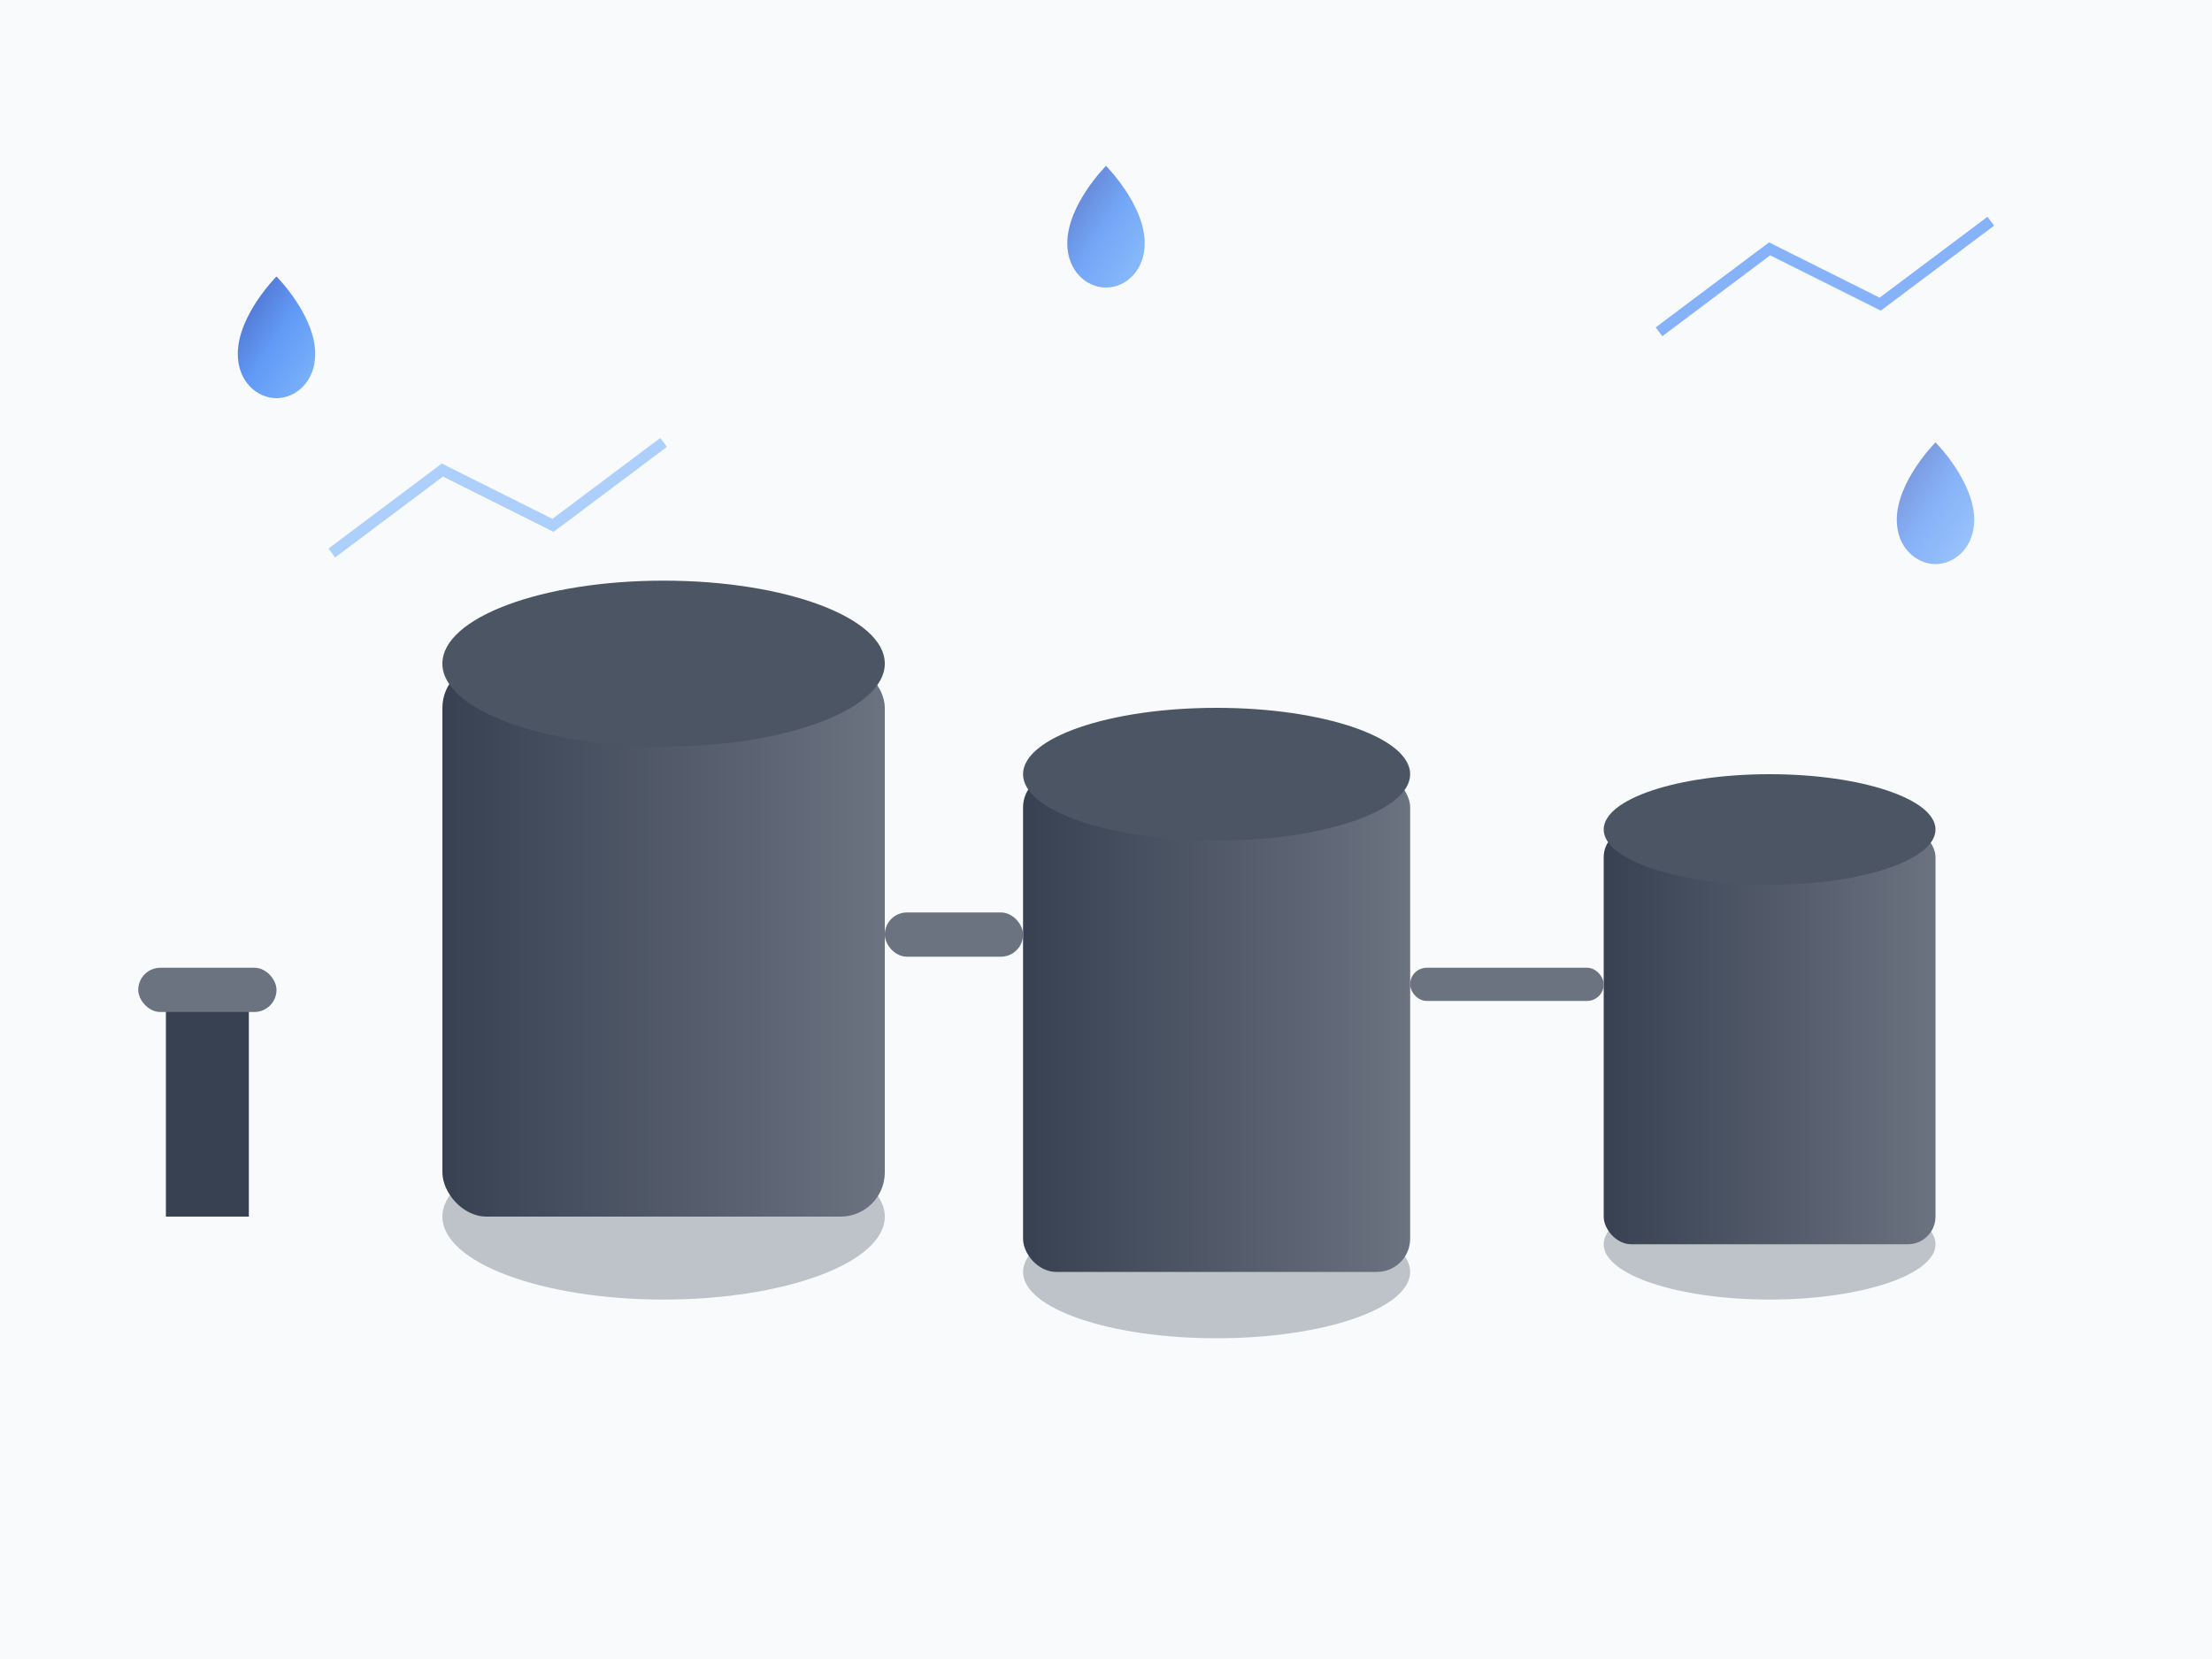 <svg width="400" height="300" viewBox="0 0 400 300" fill="none" xmlns="http://www.w3.org/2000/svg">
  <defs>
    <linearGradient id="oilGradient" x1="0%" y1="0%" x2="100%" y2="100%">
      <stop offset="0%" style="stop-color:#1e40af;stop-opacity:1" />
      <stop offset="50%" style="stop-color:#3b82f6;stop-opacity:1" />
      <stop offset="100%" style="stop-color:#60a5fa;stop-opacity:1" />
    </linearGradient>
    <linearGradient id="tankGradient" x1="0%" y1="0%" x2="100%" y2="0%">
      <stop offset="0%" style="stop-color:#374151;stop-opacity:1" />
      <stop offset="100%" style="stop-color:#6b7280;stop-opacity:1" />
    </linearGradient>
  </defs>
  
  <!-- Background -->
  <rect width="400" height="300" fill="#f8fafc"/>
  
  <!-- Oil storage tanks -->
  <ellipse cx="120" cy="220" rx="40" ry="15" fill="#374151" opacity="0.3"/>
  <rect x="80" y="120" width="80" height="100" rx="8" fill="url(#tankGradient)"/>
  <ellipse cx="120" cy="120" rx="40" ry="15" fill="#4b5563"/>
  
  <ellipse cx="220" cy="230" rx="35" ry="12" fill="#374151" opacity="0.3"/>
  <rect x="185" y="140" width="70" height="90" rx="6" fill="url(#tankGradient)"/>
  <ellipse cx="220" cy="140" rx="35" ry="12" fill="#4b5563"/>
  
  <ellipse cx="320" cy="225" rx="30" ry="10" fill="#374151" opacity="0.3"/>
  <rect x="290" y="150" width="60" height="75" rx="5" fill="url(#tankGradient)"/>
  <ellipse cx="320" cy="150" rx="30" ry="10" fill="#4b5563"/>
  
  <!-- Pipes -->
  <rect x="160" y="165" width="25" height="8" rx="4" fill="#6b7280"/>
  <rect x="255" y="175" width="35" height="6" rx="3" fill="#6b7280"/>
  
  <!-- Oil drops -->
  <path d="M50 50 C50 50, 43 57, 43 64 C43 69, 46.5 72, 50 72 C53.5 72, 57 69, 57 64 C57 57, 50 50, 50 50 Z" 
        fill="url(#oilGradient)" opacity="0.8"/>
  
  <path d="M350 80 C350 80, 343 87, 343 94 C343 99, 346.5 102, 350 102 C353.5 102, 357 99, 357 94 C357 87, 350 80, 350 80 Z" 
        fill="url(#oilGradient)" opacity="0.6"/>
  
  <path d="M200 30 C200 30, 193 37, 193 44 C193 49, 196.5 52, 200 52 C203.5 52, 207 49, 207 44 C207 37, 200 30, 200 30 Z" 
        fill="url(#oilGradient)" opacity="0.7"/>
  
  <!-- Industrial elements -->
  <rect x="30" y="180" width="15" height="40" fill="#374151"/>
  <rect x="25" y="175" width="25" height="8" rx="4" fill="#6b7280"/>
  
  <!-- Decorative graph lines -->
  <polyline points="300,60 320,45 340,55 360,40" stroke="#3b82f6" stroke-width="2" fill="none" opacity="0.6"/>
  <polyline points="60,100 80,85 100,95 120,80" stroke="#60a5fa" stroke-width="2" fill="none" opacity="0.5"/>
</svg>